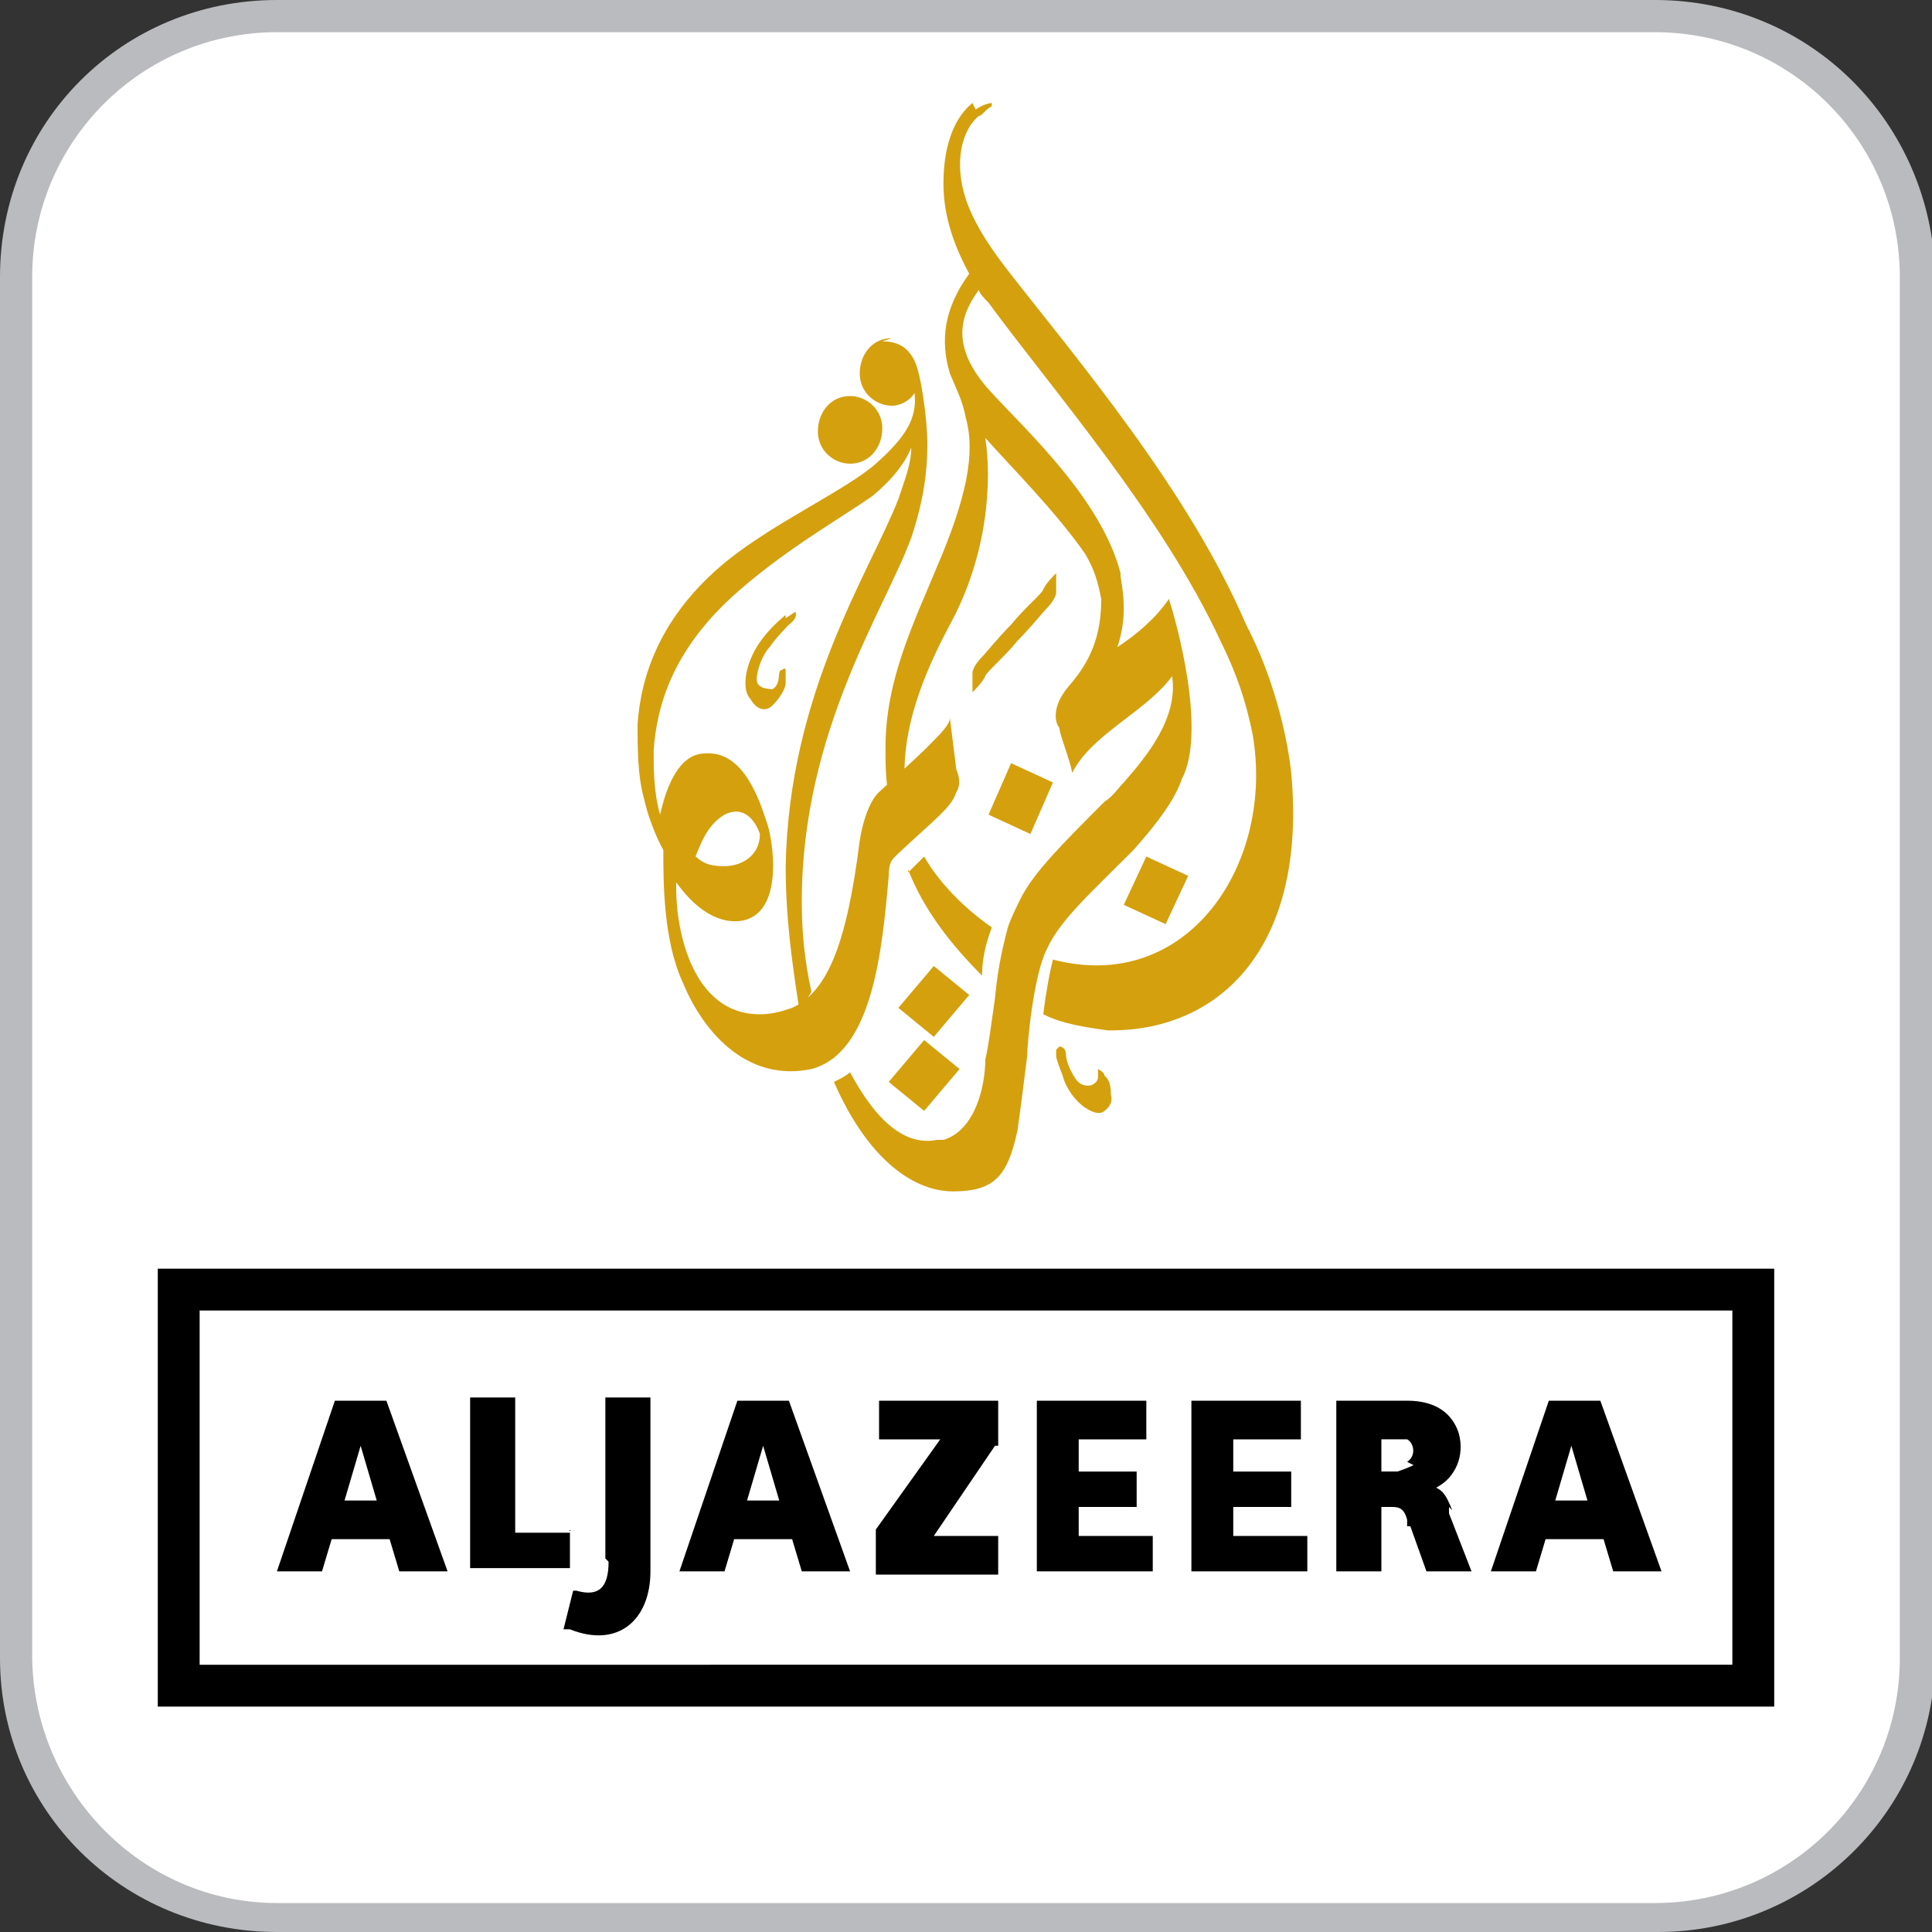 <?xml version="1.0" encoding="UTF-8"?>
<svg xmlns="http://www.w3.org/2000/svg" width="21.2mm" height="21.2mm" version="1.1" viewBox="0 0 60 60">
  <rect x="0" y="0" width="60" height="60" fill="#333333" stroke="none"/>
  <defs>
    <style>
      .cls-1 {
        fill: #babbbe;
      }

      .cls-2 {
        fill: #fff;
      }

      .cls-3 {
        fill: #d4a00e;
      }
    </style>
  </defs>
  <!-- Generator: Adobe Illustrator 28.7.1, SVG Export Plug-In . SVG Version: 1.2.0 Build 142)  -->
  <g>
    <g id="Layer_1">
      <path class="cls-1" d="M51.4,0H8.6C3.8,0,0,3.8,0,8.6v42.9c0,4.7,3.8,8.5,8.6,8.5h42.9c4.7,0,8.6-3.8,8.6-8.6V8.6C60,3.8,56.2,0,51.4,0Z"/>
      <path class="cls-2" d="M51.4,1c4.2,0,7.6,3.4,7.6,7.6v42.9c0,4.2-3.4,7.6-7.6,7.6H8.6c-4.2,0-7.6-3.5-7.6-7.7V8.6C1,4.4,4.4,1,8.6,1h42.8"/>
      <g>
        <path class="cls-3" d="M30.2,3.2c-.5.4-.9,1.2-.9,2.5,0,.8.2,1.7.8,2.8-.8,1.1-.9,2.1-.6,3.1.3.7.4.9.5,1.4.3,1.1,0,2.5-.9,4.6-.7,1.7-1.6,3.5-1.6,5.6,0,.5,0,1,.1,1.5,0,0,.3-.2.5-.4-.1-1.7.6-3.4,1.4-4.9,1.2-2.2,1.3-4.5,1.1-5.8.8.9,2.2,2.3,3.1,3.6.3.5.4.9.5,1.4,0,1.1-.3,1.9-1,2.7-.6.7-.4,1.2-.3,1.3,0,.2.3.9.4,1.4.6-1.2,2.3-1.9,3.1-3,.2,1.3-.8,2.5-1.5,3.3-.2.2-.3.4-.6.6-1.3,1.3-2.2,2.2-2.6,3-.1.2-.3.6-.4.9-.1.4-.3,1.1-.4,2.2-.1.7-.2,1.5-.3,1.9,0,.8-.3,2.2-1.3,2.5,0,0-.1,0-.2,0h0c-1,.2-1.9-.6-2.7-2.1-.1.1-.3.2-.5.3,1,2.3,2.4,3.4,3.7,3.4s1.7-.5,2-1.9c.1-.7.2-1.5.3-2.3,0-.4.2-2.5.6-3.3.4-.9,1.3-1.7,2.7-3.1.8-.9,1.3-1.6,1.5-2.2.8-1.5-.2-5-.4-5.6,0,0,0,0,0,0,0,0,0,0,0,0,0,0,0,0,0,0-.4.6-1,1.1-1.6,1.5.3-.9.2-1.6.1-2.2h0s0,0,0-.1h0c-.6-2.3-2.9-4.4-4-5.6-1.4-1.5-.9-2.5-.4-3.2,0,.1.2.3.3.4,1.9,2.6,5.4,6.6,7.2,10.5.5,1,.8,1.9,1,2.9.7,4-2,8.1-6.2,7h0s0,0,0,0c-.1.4-.2.9-.3,1.7.6.3,1.3.4,2,.5,0,0,0,0,.1,0,3.4,0,6.1-2.6,5.6-8,0,0-.2-2.3-1.4-4.6-1.8-4.2-5.3-8.3-7.4-11-.7-.9-1.1-1.6-1.3-2.2-.4-1.2-.1-2.2.4-2.6.1,0,.2-.2.4-.3,0,0,0-.1,0-.1,0,0,0,0,0,0,0,0-.2,0-.5.2M27.7,10.5c-.6,0-1,.5-1,1.1,0,.6.5,1,1,1,.3,0,.6-.2.7-.4h0c.1.8-.3,1.4-1.2,2.2-.9.8-3.1,1.8-4.6,3-2.1,1.7-2.7,3.6-2.8,5.1,0,.7,0,1.6.2,2.3.2.9.6,1.6.6,1.6,0,0,0,0,0,0,0,1,0,2.8.6,4.1.7,1.7,2.1,3.1,4,2.7,1.9-.5,2.2-3.7,2.4-6,0-.4.1-.5.2-.6.3-.3,1.1-1,1.4-1.3.2-.2.4-.4.5-.7.2-.3,0-.7,0-.7l-.2-1.6c0,.2-.3.5-.7.9-.4.4-1.4,1.3-1.5,1.4,0,0-.4.3-.6,1.5-.4,3.2-1,4.7-2.1,5.2-.3.1-.6.2-1,.2-2.1,0-2.6-2.6-2.6-3.9,0,0,0-.2,0-.2.5.7,1.2,1.3,2,1.2,1.4-.2,1-2.6.8-3.1-.2-.6-.7-2.2-1.9-2.1-.8,0-1.2,1-1.4,1.9-.2-.7-.2-1.4-.2-2,.1-1.4.6-3.2,2.7-5,1.5-1.3,3.1-2.2,4.1-2.9.6-.5,1-1,1.2-1.5,0,.5-.2,1-.4,1.6-.9,2.3-3.4,6-3.5,11.4,0,1.6.2,3,.4,4.3.1,0,.3-.2.4-.4-.2-.9-.3-1.8-.3-2.8,0-5.3,2.6-9.1,3.4-11.3.4-1.2.5-2.1.5-2.9s-.2-2.2-.4-2.6c-.2-.4-.5-.6-1-.6h0ZM21.6,26.6c.2-.5.4-1,.9-1.3.8-.4,1.1.6,1.1.6,0,.7-.6,1-1.1,1s-.7-.1-1-.4M26.4,12.3c-.6,0-1,.5-1,1.1,0,.6.5,1,1,1,.6,0,1-.5,1-1.1,0-.6-.5-1-1-1h0ZM32.4,18.3c0,.1-.6.6-1,1.1-.4.4-.8.9-.9,1-.2.2-.3.4-.3.5v.6c.1-.1.3-.3.4-.5,0-.1.6-.6,1-1.1.4-.4.8-.9.9-1,.2-.2.3-.4.3-.5v-.6c-.1.1-.3.3-.4.5M24.4,19.1s-.8.6-1.1,1.4c-.2.5-.2,1,0,1.2.1.2.4.5.7.2.2-.2.4-.5.4-.7,0-.1,0-.2,0-.3s0-.2-.1-.1c-.2,0,0,.4-.3.6-.1,0-.5,0-.5-.3,0-.3.2-.8.4-1,.2-.3.6-.7.6-.7,0,0,.3-.2.2-.4,0,0,0,0,0,0,0,0-.3.2-.3.2M30.7,25.3l1.3.6.7-1.6-1.3-.6-.7,1.6ZM28.2,27c.5,1.3,1.4,2.4,2.3,3.3,0-.7.2-1.2.3-1.5-1-.7-1.7-1.5-2.1-2.2l-.5.5ZM34.9,28.1l1.3.6.7-1.5-1.3-.6-.7,1.5ZM27.9,31.3l1.1.9,1.1-1.3-1.1-.9-1.1,1.3ZM27.6,33.6l1.1.9,1.1-1.3-1.1-.9-1.1,1.3ZM32.8,32.6c0,0,0,.1,0,.2,0,.1.2.6.2.6.1.4.4.8.7,1,.3.2.5.2.6.1,0,0,.3-.2.2-.5,0-.4-.1-.5-.2-.6,0-.1-.2-.2-.2-.2,0,0,0,.1,0,.2,0,.1,0,.2-.2.3,0,0-.3.1-.5-.2-.2-.3-.3-.6-.3-.8,0-.1-.1-.2-.2-.2s0,0,0,0"/>
        <path d="M31,44.9v-1.4h-3.7v1.2h1.9l-2,2.8v1.4h3.8v-1.2h-2l1.9-2.8ZM43.9,45.5c0,0-.2.1-.5.2h-.5v-1h.4s0,0,0,0c.2,0,.3,0,.4,0,.2.1.3.5,0,.7M45.1,46.9c-.2-.5-.3-.6-.5-.7,0,0,0,0,0,0,.6-.3.9-1,.7-1.7-.2-.6-.7-1-1.6-1h-2.2v5.3h1.4v-2h.3c.2,0,.4,0,.5.4v.2c0,0,.1,0,.1,0l.5,1.4h1.4l-.7-1.8c0,0,0-.1,0-.2M48.3,46.6l.5-1.7.5,1.7h-1ZM49.6,43.5h-1.5l-1.8,5.3h1.4l.3-1h1.8l.3,1h1.5l-1.9-5.3ZM23.2,46.6l.5-1.7.5,1.7h-1ZM22.9,43.5l-1.8,5.3h1.4l.3-1h1.8l.3,1h1.5l-1.9-5.3h-1.5ZM10.7,46.6l.5-1.7.5,1.7h-1ZM10.4,43.5l-1.8,5.3h1.4l.3-1h1.8l.3,1h1.5l-1.9-5.3h-1.5ZM38.3,46.8h1.8v-1.1h-1.8v-1h2.1v-1.2h-3.4v5.3h3.6v-1.1h-2.3v-.9ZM33.5,46.8h1.8v-1.1h-1.8v-1h2.1v-1.2h-3.4v5.3h3.6v-1.1h-2.3v-.9ZM18.9,48.5c0,.8-.3,1.1-1,.9,0,0,0,0-.1,0l-.3,1.2c0,0,.1,0,.2,0,1.5.6,2.5-.3,2.5-1.8v-5.4h-1.4v5ZM17.7,47.6h-1.7v-4.2h-1.4v5.3h3.1v-1.2Z"/>
        <path d="M4.9,39.4v13.6h50.2v-13.6H4.9ZM6.2,40.7h47.6v11H6.2v-11Z"/>
      </g>
    </g>
  </g>
</svg>